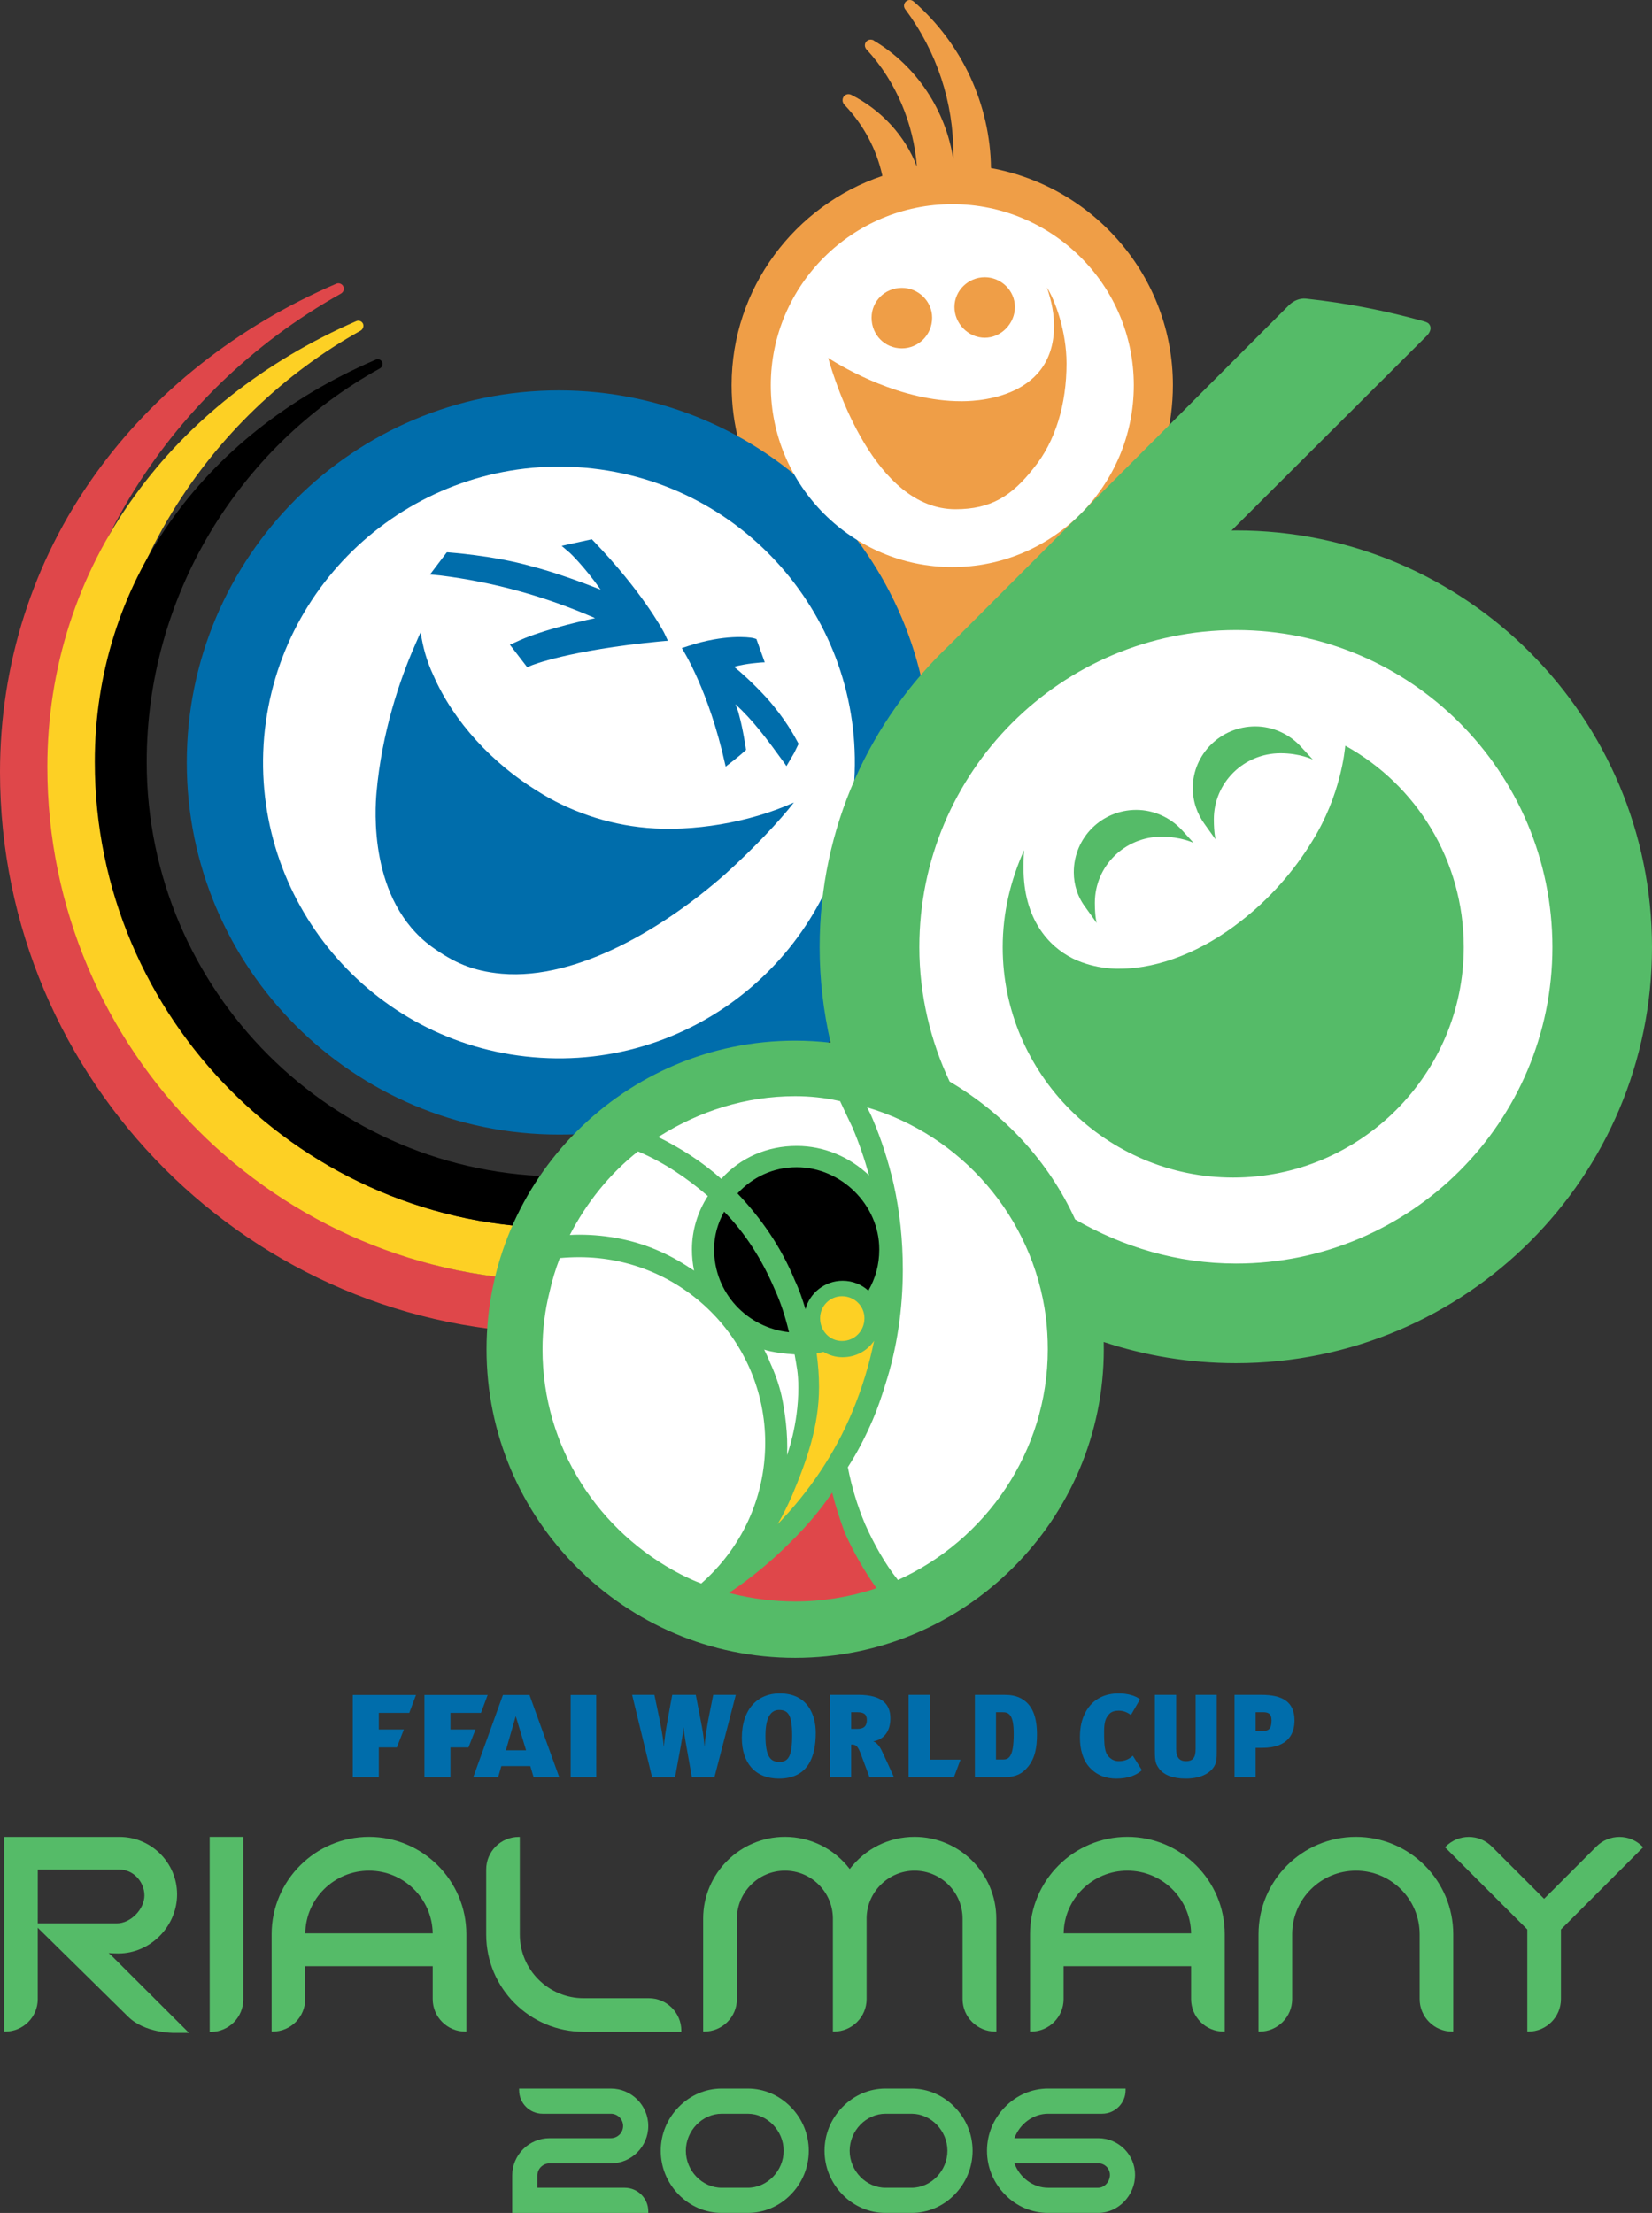 <?xml version="1.0" encoding="utf-8"?>
<!-- Generator: Adobe Illustrator 16.0.0, SVG Export Plug-In . SVG Version: 6.00 Build 0)  -->
<!DOCTYPE svg PUBLIC "-//W3C//DTD SVG 1.1//EN" "http://www.w3.org/Graphics/SVG/1.1/DTD/svg11.dtd">
<svg version="1.1" id="Layer_1" xmlns="http://www.w3.org/2000/svg" xmlns:xlink="http://www.w3.org/1999/xlink" x="0px" y="0px"
	 width="524.793px" height="702.992px" viewBox="0 0 524.793 702.992" enable-background="new 0 0 524.793 702.992"
	 xml:space="preserve">
<rect x="0" y="0" width="524.793" height="702.992" fill="#333333" stroke="none"/>
<path fill="#FFFFFF" d="M364.77,122.361c0-34.285-27.824-62.127-62.242-62.127c-34.434,0-62.268,27.842-62.268,62.127
	c0,34.574,27.834,62.418,62.268,62.418C336.945,184.779,364.77,156.936,364.77,122.361L364.77,122.361z"/>
<path fill="#EF9E47" d="M338.913,223.707h-73.366v-41.641c-19.926-12.496-33.142-34.559-33.142-59.705
	c0-30.865,20.105-57.09,47.908-66.482c-1.842-8.457-5.985-16.258-12.071-22.6c-0.104-0.086-0.582-0.648-0.582-1.443
	c0-1.113,0.85-1.93,1.858-1.93c0.441,0,0.81,0.168,0.81,0.168c9.588,4.809,17.223,13.018,20.944,22.889
	c-1.02-13.674-6.608-27.098-15.973-37.236c-0.094-0.096-0.551-0.563-0.551-1.342c0-0.996,0.826-1.801,1.846-1.801
	c0.355,0,0.871,0.182,0.871,0.182l0.033,0.068c13.75,8.133,23.034,22.363,25.331,37.838c0-0.721,0.048-1.547,0.048-1.547
	c0-16.725-5.238-32.641-15.258-46.129c-0.07-0.068-0.438-0.5-0.438-1.186c0-0.959,0.82-1.811,1.84-1.811c0.73,0,1.23,0.48,1.23,0.48
	c15.391,13.434,24.313,32.738,24.555,52.914c32.848,5.986,57.793,34.609,57.793,68.967c0,25.395-13.521,47.686-33.793,60.102
	L338.913,223.707L338.913,223.707L338.913,223.707z M360.176,122.387c0,31.91-25.801,57.762-57.648,57.762
	c-31.741,0-57.674-25.852-57.674-57.762c0-31.742,25.933-57.521,57.674-57.521C334.375,64.865,360.176,90.645,360.176,122.387
	L360.176,122.387L360.176,122.387z M312.831,88.076c5.224,0,9.578,4.248,9.578,9.463c0,5.223-4.354,9.756-9.578,9.756
	c-5.262,0-9.629-4.533-9.629-9.756C303.202,92.324,307.57,88.076,312.831,88.076L312.831,88.076L312.831,88.076z M276.871,100.912
	c0,5.508,4.239,9.752,9.633,9.752c5.219,0,9.608-4.244,9.608-9.752c0-5.232-4.391-9.465-9.608-9.465
	C281.111,91.447,276.871,95.68,276.871,100.912L276.871,100.912L276.871,100.912z M338.809,115.439
	c0-10.063-3.613-20.092-6.238-24.086c0.703,1.953,2.273,6.908,2.273,12.066c0.051,24.271-26.949,24.039-29.517,24.039
	c-19.219,0-37.233-10.533-42.231-13.758c2.219,7.965,14.795,48.068,40.436,48.068c11.277,0,17.883-4.234,24.758-12.969
	C335.37,140.191,338.809,128.264,338.809,115.439L338.809,115.439z"/>
<path fill="#DF474A" d="M181.268,406.844l-3.094,0.023c-89,0-161.453-72.457-161.453-161.613
	c0-61.926,35.047-120.326,91.521-151.947c0.354-0.166,0.719-0.551,0.883-0.982c0.174-0.471,0.147-0.926-0.074-1.344
	c-0.16-0.408-0.557-0.721-0.982-0.887c-0.444-0.168-0.871-0.123-1.315,0.07c-31.472,13.543-57.957,34.572-76.519,60.533
	C10.436,178.303,0,211.027,0,245.254c0,98.227,79.944,178.324,178.174,178.324h3.094V406.844L181.268,406.844z"/>
<path fill="#FDD024" d="M181.268,390.074l-3.094,0.023c-80.855,0-146.471-65.706-146.471-146.443
	c0-28.275,7.942-56.295,23.012-80.982c14.643-24.031,35.35-43.994,59.885-57.658c0.726-0.477,1.055-1.424,0.699-2.229
	c-0.414-0.805-1.361-1.129-2.158-0.756c-28.979,12.631-53.295,31.779-70.305,55.412c-18.24,25.07-27.795,54.893-27.795,86.213
	c0,90.047,73.17,163.213,163.133,163.213l3.094-0.023V390.074L181.268,390.074z"/>
<path d="M119.293,114.289c-55.885,24.027-89.174,71.82-89.174,127.771c0,81.502,66.352,148.038,148.055,148.038l3.094-0.023v-16.426
	l-3.094,0.086c-72.523,0-131.578-59.144-131.578-131.674c0-51.811,28.355-99.75,74.098-125.027c0.748-0.451,1.031-1.354,0.677-2.074
	c-0.15-0.344-0.478-0.625-0.865-0.756C120.117,114.061,119.672,114.086,119.293,114.289L119.293,114.289z"/>
<path fill="#FFFFFF" d="M278.396,242.217c0-55.65-45.203-100.854-100.854-100.854c-55.785,0-100.902,45.203-100.902,100.854
	c0,55.629,45.117,100.877,100.902,100.877C233.193,343.094,278.396,297.846,278.396,242.217L278.396,242.217z"/>
<path fill="#006DAB" d="M177.543,124.02c-65.26,0-118.211,52.855-118.211,118.197c0,65.309,52.951,118.201,118.211,118.201
	c30.578,0,62.565-8.148,83.61-27.342c23.732-21.65,34.584-56.129,34.584-90.859C295.738,176.875,242.711,124.02,177.543,124.02
	L177.543,124.02L177.543,124.02z M169.359,335.85c-51.713-4.465-89.893-50.084-85.446-101.742
	c4.592-51.619,50.106-89.996,101.873-85.521c51.653,4.451,89.887,50.072,85.422,101.707
	C266.617,302.236,220.943,340.357,169.359,335.85L169.359,335.85z"/>
<path fill="#006DAB" d="M189.029,196.367c-7.034,1.547-18.12,4.234-25.032,7.545l-2.025,0.891l5.512,7.172l1.254-0.541
	c0.099-0.072,11.979-4.879,40.687-7.643l1.891-0.166l0.854-0.07l-1.209-2.57c-0.701-1.328-7.232-13.301-22.283-28.98l-0.678-0.699
	l-9.578,2.102l2.627,2.242c0.072,0.061,4.465,4.201,9.754,11.662c-6.285-2.482-14.732-5.553-22.156-7.461
	c-12.151-3.443-26.256-4.355-26.391-4.393h-0.322l-5.32,7.031l3.179,0.313C156.758,184.887,173.381,189.504,189.029,196.367
	L189.029,196.367z"/>
<path fill="#006DAB" d="M205.484,262.996c-12.791-1.094-25.063-5.494-34.85-11.756c-14.098-8.689-26.479-21.848-32.938-36.65
	c-2.178-4.617-3.364-9.072-4.067-13.699c-0.629,1.236-1.277,2.938-2,4.51c-4.549,10.328-10.361,27.328-12.027,46.389
	c-0.41,4.848-2.678,34.262,17.615,49.018c6.766,4.834,12.775,7.689,22.188,8.52c24.281,2.074,52.011-14.938,70.875-31.553
	c9.466-8.543,17.472-17.117,21.916-22.84C237.869,261.424,219.879,264.254,205.484,262.996L205.484,262.996z"/>
<path fill="#006DAB" d="M243.488,221.645c-4.397-4.787-8.315-8.232-10.295-9.813c3.744-1.092,8.92-1.393,8.992-1.393l0.75-0.025
	l-2.649-7.412l-0.996-0.301c-1.443-0.313-9.248-1.227-20.539,2.475l-2.166,0.705c0.391,0.6,8.619,13.592,13.74,36.781l0.207,0.875
	l0.694-0.551c0.023-0.025,3.34-2.521,5.541-4.547l0.221-0.191l-0.125-0.926c-0.071-0.191-0.745-5.291-2.084-10.209
	c-0.237-1.092-0.692-2.219-1.153-3.406c5.664,5.229,9.791,10.762,15.725,18.955l0.478,0.719l2.463-4.209l1.395-2.867l-0.149-0.289
	C252.512,234.082,249.418,228.254,243.488,221.645L243.488,221.645z"/>
<path fill="#FFFFFF" d="M392.656,193.104c-59.461,0-107.629,48.191-107.629,107.799c0,17.803,4.431,34.863,12.289,49.895
	c-13.155-7.773-28.5-12.127-44.723-12.127c-49.619,0-89.828,40.354-89.828,89.971c0,49.617,40.209,89.695,89.828,89.695
	c49.637,0,89.789-40.078,89.789-89.695c0-13.53-2.945-26.008-8.129-37.598c16.766,11.086,36.854,17.396,58.401,17.396
	c59.355,0,107.556-48.188,107.556-107.536C500.211,241.295,452.012,193.104,392.656,193.104L392.656,193.104z"/>
<path d="M282.109,396.871c0-15.867-13.022-29.004-29.039-29.004c-16.008,0-29.006,13.137-29.006,29.004
	c0,16.164,12.998,29.324,29.006,29.324C269.086,426.195,282.109,413.035,282.109,396.871L282.109,396.871z"/>
<path fill="#FDD024" d="M267.66,429.805c-1.916,0-3.742-0.516-5.388-1.465l-0.444-0.276l-3.994,0.866l0.117,1.207
	c0.68,3.938,0.901,7.188,0.901,10.453c0,12.633-4.139,23.629-8.438,33.961c-1.644,3.685-3.058,6.441-4.689,8.961l2.273,1.595
	c10.733-10.938,18.52-22.984,24.004-36.203c3.029-7.195,5.373-14.781,6.942-22.707l-2.401-1
	C274.557,428.09,271.289,429.805,267.66,429.805L267.66,429.805z"/>
<path fill="#FDD024" d="M276.703,418.746c0-5.004-4.054-9.074-9.238-9.074c-5.014,0-9.164,4.07-9.164,9.074
	c0,5.301,4.15,9.391,9.164,9.391C272.65,428.137,276.703,424.047,276.703,418.746L276.703,418.746z"/>
<path fill="#DF474A" d="M263.18,473.41c-3.75,5.688-8.32,10.988-13.258,15.75c-5.826,5.711-11.953,10.94-19.062,15.729l-2.348,1.629
	l3.146,0.863l0.657,0.195c6.672,1.641,13.408,2.469,20.277,2.469c8.604,0,16.996-1.305,25.154-3.922l1.112-0.371l1.679-0.574
	l-1.047-1.453c-4.146-5.784-7.337-11.651-9.902-17.332c-1.547-4.141-2.848-8.293-3.994-12.586l-0.771-2.977L263.18,473.41
	L263.18,473.41z"/>
<path fill="#55BB68" d="M318.527,300.902c0-11.096,2.547-21.328,6.789-30.816c-0.199,2.516-0.176,5.65-0.176,5.65
	c0,16.148,7.863,24.855,15.699,28.766c7.409,3.611,14.848,3.229,14.848,3.229c12.855,0,26.699-5.879,38.305-14.959
	c9.363-7.188,17.302-16.377,22.824-25.494c9.152-14.611,10.414-29.127,10.539-30.387c22.441,12.357,37.641,36.291,37.641,64.012
	c0,40.213-32.758,73.18-73.245,73.18C351.366,374.082,318.527,341.115,318.527,300.902L318.527,300.902L318.527,300.902z
	 M348.395,293.227c0,0-0.59-1.848-0.59-6.441c0-11.676,9.508-20.984,21.199-20.984c6.194,0,10.159,1.957,10.159,1.957l-3.559-3.91
	c-3.742-4.164-9.145-6.564-14.633-6.564c-10.935,0-19.859,8.758-19.859,19.816c0,4.068,1.271,7.955,3.836,11.305L348.395,293.227
	L348.395,293.227L348.395,293.227z M386.184,266.715c0,0-0.578-1.859-0.578-6.455c0-11.637,9.504-20.971,21.188-20.971
	c6.211,0,10.254,2.006,10.254,2.006l-3.656-3.949c-3.75-4.186-9.117-6.586-14.629-6.586c-10.91,0-19.844,8.785-19.844,19.533
	c0,4.352,1.362,8.238,3.819,11.609L386.184,266.715L386.184,266.715L386.184,266.715z M524.793,300.902
	c0,73.036-59.134,132.141-132.138,132.141c-14.78,0-28.854-2.363-42.039-6.729c0,0.776,0.027,1.547,0.027,2.327
	c0,54.07-43.969,98.023-98.051,98.023s-98.037-43.953-98.037-98.023c0-54.078,43.955-98.057,98.037-98.057
	c3.74,0,7.615,0.227,11.262,0.658c-2.271-9.945-3.479-19.984-3.479-30.34c0-37.98,15.92-72.037,41.424-96.174L409.418,96.992
	c1.487-1.502,3.563-2.332,5.438-2.125c12.977,1.393,25.105,3.791,37.367,7.172c0.414,0.123,1.125,0.338,1.559,0.697
	c1.008,0.971,0.859,2.4-0.383,3.777l-62.172,62.012c0.422,0,0.898-0.025,1.43-0.025C465.659,168.5,524.793,227.895,524.793,300.902
	L524.793,300.902L524.793,300.902z M209.07,361.188c7.107,3.535,13.904,7.793,20.06,13.313c6.117-6.801,14.651-10.469,23.94-10.469
	c8.574,0,16.666,3.354,23.011,9.354c-1.476-5.27-3.195-10.352-5.326-15.324c-1.351-2.852-2.66-5.563-3.887-8.26
	c-0.201-0.049-0.351-0.049-0.505-0.098c-4.438-0.998-9.127-1.479-13.77-1.479c-15.754,0-30.473,4.814-42.924,12.625
	C209.471,360.957,209.248,361.074,209.07,361.188L209.07,361.188L209.07,361.188z M242.76,428.734
	c0.656,1.336,1.313,2.68,1.842,4.065c1.57,3.435,2.855,6.996,3.676,10.57c1,4.604,2.138,12.488,1.722,18.895
	c0,0,3.61-9.522,3.61-21.379c0-4.891-0.612-7.112-1.19-10.625C249.566,430.07,245.281,429.59,242.76,428.734L242.76,428.734
	L242.76,428.734z M250.648,423.219c-1.205-5.039-2.649-9.504-4.608-13.77c-3.902-9.168-9.248-17.676-15.998-24.539
	c-2.054,3.699-3.197,7.656-3.197,11.961C226.844,410.766,237.344,421.77,250.648,423.219L250.648,423.219L250.648,423.219z
	 M247.025,484.207c10.111-10.449,18.189-22.396,23.761-35.809c3.039-7.328,5.319-14.72,6.891-22.457
	c-2.176,3.168-5.801,5.215-10.016,5.215c-2.222,0-4.283-0.633-6.058-1.699l-2.174,0.492c0.471,3.574,0.752,6.992,0.752,10.641
	c0,12.56-3.918,23.418-8.563,34.488C250.215,478.258,248.742,481.281,247.025,484.207L247.025,484.207L247.025,484.207z
	 M267.465,426c3.99,0,7.141-3.152,7.141-7.23c0-3.875-3.149-6.996-7.141-6.996c-3.844,0-6.943,3.121-6.943,6.996
	C260.521,422.848,263.621,426,267.465,426L267.465,426L267.465,426z M279.318,396.969c0-0.07,0-0.098,0-0.121
	c0-14.055-12.071-26.051-26.248-26.051c-7.397,0-13.934,3.09-18.797,8.32c7.508,7.906,13.865,17,18.238,27.676
	c1.428,3.023,2.4,5.93,3.365,9.121c1.334-5.172,6.166-9.047,11.783-9.047c3.241,0,6.069,1.211,8.192,3.145
	C278.09,406.113,279.318,401.805,279.318,396.969L279.318,396.969L279.318,396.969z M181.01,392.328
	c0.984-0.07,2.002-0.098,2.975-0.098c8.925,0,17.75,1.742,25.687,5.315c3.969,1.738,7.358,3.802,10.817,6.104
	c-0.442-2.086-0.684-4.305-0.684-6.78c0-5.853,1.719-11.754,5.057-16.922c-6.729-5.82-14.028-10.681-22.014-14.103
	c-0.045-0.008-0.143-0.031-0.197-0.055C193.637,372.906,186.301,382.094,181.01,392.328L181.01,392.328L181.01,392.328z
	 M243.08,458.309c0-32.547-26.445-58.938-59.097-58.938c-2.063,0-4.114,0.094-6.151,0.285c-1.357,3.504-2.461,7.137-3.285,10.883
	c-1.438,5.719-2.209,11.863-2.209,18.102c0,31.164,17.932,58.121,43.967,71.513c2.025,1.026,4.162,2.039,6.457,2.879
	C235.246,492.055,243.08,476.254,243.08,458.309L243.08,458.309L243.08,458.309z M278.42,504.504
	c-3.967-5.565-7.305-11.479-10.06-17.609c-1.547-4.137-2.897-8.37-4.014-12.727c-3.897,5.781-8.539,11.156-13.453,15.941
	c-6.19,6.188-12.436,11.301-19.285,15.895c0.367,0.098,0.707,0.191,1.021,0.289c6.436,1.586,13.018,2.449,19.965,2.449
	c8.66,0,16.879-1.359,24.771-3.853C277.725,504.781,278.041,504.625,278.42,504.504L278.42,504.504L278.42,504.504z
	 M332.852,428.641c0-3.395-0.207-6.922-0.621-10.309c-4.117-31.738-26.832-57.723-56.78-66.551c0.631,1.186,1.204,2.313,1.721,3.586
	c2.852,6.672,5.021,13.52,6.721,20.777c1.945,8.746,2.906,17.729,2.906,27.184c0,12.309-1.793,24.93-5.605,36.66
	c-1.123,3.647-2.446,7.569-3.973,11.108c-2.273,5.267-4.863,10.328-7.887,14.992c1.194,6.219,3.047,12.336,5.485,18.117
	c2.779,6.191,6.226,12.488,10.433,17.73C313.188,489.258,332.852,461.152,332.852,428.641L332.852,428.641L332.852,428.641z
	 M392.656,401.398c55.453,0,100.496-45.039,100.496-100.497c0-55.697-45.043-100.742-100.496-100.742
	c-55.539,0-100.608,45.045-100.608,100.742c0,15.176,3.551,29.836,9.633,42.686c17.344,10.256,31.465,25.369,39.858,43.795
	C356.609,396.094,373.98,401.398,392.656,401.398L392.656,401.398z"/>
<path fill="#FFFFFF" d="M360.176,122.387c0,31.91-25.801,57.762-57.648,57.762c-31.741,0-57.674-25.852-57.674-57.762
	c0-31.742,25.933-57.521,57.674-57.521C334.375,64.865,360.176,90.645,360.176,122.387L360.176,122.387z"/>
<path fill="#EF9E47" d="M312.831,88.076c5.224,0,9.578,4.248,9.578,9.463c0,5.223-4.354,9.756-9.578,9.756
	c-5.262,0-9.629-4.533-9.629-9.756C303.202,92.324,307.57,88.076,312.831,88.076L312.831,88.076z"/>
<path fill="#EF9E47" d="M276.871,100.912c0,5.508,4.239,9.752,9.633,9.752c5.219,0,9.608-4.244,9.608-9.752
	c0-5.232-4.391-9.465-9.608-9.465C281.111,91.447,276.871,95.68,276.871,100.912L276.871,100.912z"/>
<path fill="#EF9E47" d="M338.809,115.439c0-10.063-3.613-20.092-6.238-24.086c0.703,1.953,2.273,6.908,2.273,12.066
	c0.051,24.271-26.949,24.039-29.517,24.039c-19.219,0-37.233-10.533-42.231-13.758c2.219,7.965,14.795,48.068,40.436,48.068
	c11.277,0,17.883-4.234,24.758-12.969C335.37,140.191,338.809,128.264,338.809,115.439L338.809,115.439z"/>
<g>
	<path fill="#006DAB" d="M226.959,564.566h-7.178l-1.345-7.591c-0.569-3.137-1.168-6.578-1.274-8.223h-0.037
		c-0.08,1.316-0.644,4.809-1.285,8.223l-1.385,7.591h-7.314l-6.336-26.16h7.08l1.475,7.047c1.232,5.897,1.457,8.44,1.496,9.43h0.041
		c0.146-2.117,0.601-5.375,1.316-9.233l1.338-7.242h7.475l1.687,8.737c0.367,1.988,0.895,4.5,1.049,7.695h0.037
		c0.156-2.324,0.941-7.387,1.477-9.953l1.3-6.479h7.172L226.959,564.566L226.959,564.566z"/>
	<path fill="#006DAB" d="M247.551,559.719c-2.777,0-4.391-1.651-4.391-8.323c0-4.992,1.274-8.191,4.319-8.191
		c2.884,0,4.16,1.57,4.16,8.104C251.641,558.023,250.4,559.719,247.551,559.719L247.551,559.719L247.551,559.719z M247.432,565.016
		c9.354,0,11.713-7.03,11.713-14.543c0-5.737-2.59-12.53-11.477-12.53c-6.908,0-12.014,4.895-12.014,14.202
		C235.655,559.984,239.867,565.016,247.432,565.016L247.432,565.016z"/>
	<path fill="#006DAB" d="M272.258,543.922c2.109,0,3.115,0.599,3.115,2.48c0,1.766-0.793,2.832-3.07,2.832h-1.914v-5.313
		L272.258,543.922L272.258,543.922L272.258,543.922z M283.971,564.566c-0.854-1.962-3.086-6.816-3.938-8.56
		c-0.644-1.359-1.73-2.559-2.634-2.813c3.076-0.527,5.447-2.816,5.447-7.336c0-4.349-2.488-7.453-10.172-7.453h-9.002v26.16h6.715
		v-10.363c1.465,0,2.068,0.328,3.084,3.031l2.734,7.332L283.971,564.566L283.971,564.566z"/>
	<polygon fill="#006DAB" points="303.047,564.566 288.637,564.566 288.637,538.406 295.422,538.406 295.422,558.996 
		305.129,558.996 	"/>
	<path fill="#006DAB" d="M322.027,550.785c0,7.237-1.496,8.168-3.379,8.168h-2.246v-15.031h2.074
		C320.495,543.922,322.027,544.699,322.027,550.785L322.027,550.785L322.027,550.785z M329.418,551
		c0-5.313-1.298-8.926-4.267-10.977c-2.098-1.462-4.426-1.617-6.229-1.617h-9.234v26.16h9.488c3.531,0,5.629-1.169,7.272-3.169
		C328.836,558.59,329.418,555.055,329.418,551L329.418,551z"/>
	<path fill="#006DAB" d="M354.629,565.016c-3.242,0-6.168-0.977-8.563-3.616c-2.074-2.289-3.004-5.699-3.004-9.41
		c0-3.277,0.521-5.742,1.805-8.109c2.211-4.094,5.992-5.938,10.574-5.938c2.66,0,5.478,0.758,6.691,1.926l-2.871,4.945
		c-1.16-0.892-2.461-1.38-3.896-1.38c-1.168,0-2.254,0.289-2.934,1.013c-1.262,1.315-1.691,2.651-1.691,5.737
		c0,4.31,0.199,6.388,1.285,7.673c0.871,1.004,1.938,1.625,3.34,1.625c1.685,0,3.043-0.406,4.496-1.73l2.896,4.586
		C361.109,563.887,358.448,565.016,354.629,565.016L354.629,565.016z"/>
	<path fill="#006DAB" d="M386.527,556.492c0,2.254-0.078,3.262-0.641,4.313c-1.086,2.172-4.017,4.211-9.195,4.211
		c-4.117,0-6.992-1.129-8.559-3.266c-0.974-1.434-1.263-2.074-1.263-5.566v-17.776h6.755v17.078c0,2.387,0.733,3.996,3.102,3.996
		c2.406,0,3.086-1.336,3.086-3.902v-17.172h6.715V556.492L386.527,556.492z"/>
	<path fill="#006DAB" d="M401.215,543.922c1.612,0,2.715,0.406,2.715,2.578c0,2.852-0.984,3.414-3.103,3.414h-1.94v-5.992H401.215
		L401.215,543.922L401.215,543.922z M411.227,546.539c0-5.957-3.879-8.133-10.535-8.133h-8.52v26.16h6.715v-9.313h2.094
		C409.543,555.254,411.227,550.398,411.227,546.539L411.227,546.539z"/>
	<polygon fill="#006DAB" points="112.066,564.566 120.336,564.566 120.336,555.113 126.06,555.113 128.303,549.41 120.336,549.41 
		120.336,544.133 130.014,544.133 132.148,538.449 112.066,538.449 	"/>
	<polygon fill="#006DAB" points="189.397,538.449 181.282,538.449 181.282,564.566 189.417,564.566 	"/>
	<path fill="#006DAB" d="M159.765,538.449l-9.422,26.117h7.908l1.012-3.531h9.197l1.045,3.531h8.144l-9.445-26.117H159.765
		L159.765,538.449L159.765,538.449z M160.707,556.027l3.131-10.863l3.273,10.863H160.707L160.707,556.027z"/>
	<polygon fill="#006DAB" points="143.09,549.41 143.09,544.133 152.799,544.133 154.914,538.449 134.832,538.449 134.832,564.566 
		143.09,564.566 143.09,555.113 148.824,555.113 151.054,549.41 	"/>
</g>
<g>
	<path fill="#55BB68" d="M229.269,663.488c-5.151,0-10.02,2.098-13.707,5.883c-3.647,3.746-5.665,8.672-5.665,13.871
		c0,5.203,2.018,10.129,5.665,13.891c3.688,3.789,8.556,5.859,13.707,5.859h8.269c5.152,0,10.021-2.07,13.709-5.859
		c3.66-3.762,5.678-8.688,5.678-13.891c0-5.199-2.018-10.125-5.678-13.871c-3.688-3.785-8.557-5.883-13.709-5.883H229.269
		L229.269,663.488L229.269,663.488z M217.875,683.242c0-6.383,5.215-11.763,11.395-11.763h8.269c6.178,0,11.402,5.38,11.402,11.763
		c0,6.387-5.226,11.758-11.402,11.758h-8.269C223.09,695,217.875,689.629,217.875,683.242L217.875,683.242z"/>
	<path fill="#55BB68" d="M281.308,663.488c-5.153,0-10.028,2.098-13.705,5.883c-3.653,3.746-5.672,8.672-5.672,13.871
		c0,5.203,2.019,10.129,5.672,13.891c3.677,3.789,8.552,5.859,13.705,5.859h8.267c5.16,0,10.016-2.07,13.702-5.859
		c3.664-3.762,5.685-8.688,5.685-13.891c0-5.199-2.021-10.125-5.685-13.871c-3.688-3.785-8.563-5.883-13.702-5.883H281.308
		L281.308,663.488L281.308,663.488z M269.916,683.242c0-6.383,5.215-11.763,11.393-11.763h8.267c6.176,0,11.391,5.38,11.391,11.763
		c0,6.387-5.215,11.758-11.391,11.758h-8.267C275.131,695,269.916,689.629,269.916,683.242L269.916,683.242z"/>
	<path fill="#55BB68" d="M332.926,663.488c-5.164,0-10.031,2.098-13.699,5.883c-3.668,3.746-5.688,8.672-5.688,13.871
		c0,5.203,2.02,10.129,5.688,13.891c3.668,3.789,8.535,5.859,13.699,5.859h15.965c6.348,0,11.688-5.527,11.688-12.09
		c0-6.414-5.242-11.656-11.688-11.656c0,0-25.242,0-26.641,0c1.707-4.605,6-7.767,10.676-7.767h17.172
		c4.113,0,7.469-3.352,7.469-7.465v-0.526H332.926L332.926,663.488L332.926,663.488z M348.89,687.219
		c2.039,0,3.707,1.648,3.707,3.685c0,2.16-1.762,4.098-3.707,4.098h-15.965c-4.676,0-8.969-3.16-10.676-7.781
		C323.633,687.219,348.89,687.219,348.89,687.219L348.89,687.219z"/>
	<path fill="#55BB68" d="M164.905,663.488v0.526c0,4.113,3.344,7.465,7.465,7.465h21.692c2.136,0,3.88,1.75,3.88,3.884
		c0,2.133-1.744,3.883-3.88,3.883H174.58c-6.537,0-11.867,5.313-11.867,11.852v11.896h43.226v-0.521
		c0-4.112-3.355-7.473-7.482-7.473c0,0-26.75,0-27.752,0c0-0.816,0-3.902,0-3.902c0-2.129,1.742-3.854,3.877-3.854h19.482
		c6.551,0,11.875-5.344,11.875-11.879c0-6.543-5.324-11.875-11.875-11.875L164.905,663.488L164.905,663.488z"/>
</g>
<g>
	<path fill="#55BB68" d="M269.938,593.734c-4.978-6.484-12.457-10.211-20.594-10.211c-14.322,0-25.974,11.663-25.974,25.979v35.879
		h0.367c5.703,0,10.361-4.637,10.361-10.324v-25.555c0-8.397,6.844-15.246,15.254-15.246c4.012,0,7.807,1.551,10.67,4.379
		c2.871,2.816,4.482,6.582,4.559,10.595v36.151h0.354c5.719,0,10.359-4.637,10.359-10.324v-25.844
		c0.153-8.25,6.986-14.957,15.236-14.957c8.402,0,15.25,6.849,15.25,15.246v25.555c0,5.688,4.66,10.324,10.363,10.324h0.371
		l-0.021-35.879c0-14.315-11.645-25.979-25.965-25.979C282.377,583.523,274.909,587.25,269.938,593.734L269.938,593.734z"/>
	<path fill="#55BB68" d="M399.793,614.453v30.93h0.371c5.688,0,10.324-4.637,10.324-10.324v-20.604
		c0-11.141,9.082-20.195,20.258-20.195c11.16,0,20.238,9.056,20.238,20.195v20.604c0,5.688,4.641,10.324,10.318,10.324h0.355v-30.93
		c0-17.06-13.875-30.93-30.914-30.93C413.668,583.523,399.793,597.396,399.793,614.453L399.793,614.453z"/>
	<path fill="#55BB68" d="M327.207,614.453v30.93h0.344c5.707,0,10.324-4.637,10.324-10.324c0,0,0-9.758,0-10.438
		c0.699,0,39.82,0,40.5,0c0,0.68,0,10.438,0,10.438c0,5.688,4.641,10.324,10.324,10.324h0.367v-30.93
		c0-17.06-13.875-30.93-30.926-30.93C341.082,583.523,327.207,597.396,327.207,614.453L327.207,614.453L327.207,614.453z
		 M358.141,594.258c11.074,0,20.078,8.922,20.234,19.922c-0.719,0-39.762,0-40.477,0
		C338.031,603.18,347.059,594.258,358.141,594.258L358.141,594.258z"/>
	<path fill="#55BB68" d="M86.289,614.453v30.93h0.344c5.707,0,10.324-4.637,10.324-10.324c0,0,0-9.758,0-10.438
		c0.699,0,39.82,0,40.5,0c0,0.68,0,10.438,0,10.438c0,5.688,4.642,10.324,10.324,10.324h0.367v-30.93
		c0-17.06-13.875-30.93-30.926-30.93C100.164,583.523,86.289,597.396,86.289,614.453L86.289,614.453L86.289,614.453z
		 M117.223,594.258c11.073,0,20.077,8.922,20.233,19.922c-0.719,0-39.762,0-40.477,0C97.114,603.18,106.141,594.258,117.223,594.258
		L117.223,594.258z"/>
	<path fill="#55BB68" d="M514.442,583.543c-2.758,0-5.359,1.09-7.297,3.027c0,0-16.145,16.145-16.633,16.633
		c-0.488-0.488-16.633-16.633-16.633-16.633c-1.934-1.938-4.535-3.027-7.289-3.027c-2.758,0-5.359,1.09-7.301,3.027l-0.25,0.254
		c0,0,25.945,25.926,26.137,26.117c0,0.289,0,32.44,0,32.44h0.371c5.684,0,10.32-4.637,10.32-10.324c0,0,0-21.827,0-22.116
		c0.191-0.191,26.117-26.117,26.117-26.117l-0.254-0.254C519.797,584.633,517.196,583.543,514.442,583.543L514.442,583.543z"/>
	<path fill="#55BB68" d="M1.308,583.543v61.84h0.354c5.703,0,10.334-4.637,10.334-10.323c0,0,0-21.07,0-22.66
		c1.154,1.141,28.693,28.233,28.693,28.233c5.233,5.22,14.254,5.177,14.647,5.177h4.711l-24.452-24.388
		c-0.406-0.405-0.765-0.719-1.086-0.973c0.7,0.059,1.635,0.102,2.905,0.117h0.291h-0.051c10.094,0,18.6-8.599,18.6-18.767
		c0-10.073-8.196-18.258-18.268-18.258L1.308,583.543L1.308,583.543L1.308,583.543z M37.988,593.906c4.264,0,7.889,3.78,7.889,8.227
		c0,4.402-4.399,8.867-8.725,8.867c0,0-24.467,0-25.156,0c0-0.66,0.008-16.422,0.008-17.094
		C12.691,593.906,37.988,593.906,37.988,593.906L37.988,593.906z"/>
	<path fill="#55BB68" d="M206.106,634.777h-20.739c-11.16,0-20.24-9.082-20.24-20.238l-0.008-30.996h-0.348
		c-5.688,0-10.324,4.629-10.324,10.332v20.664c0,17.058,13.873,30.91,30.92,30.91h31.071v-0.348
		C216.438,639.414,211.809,634.777,206.106,634.777z"/>
	<path fill="#55BB68" d="M77.289,583.523v51.637c0,5.703-4.637,10.332-10.324,10.332h-0.348l-0.008-61.969H77.289z"/>
</g>
</svg>
